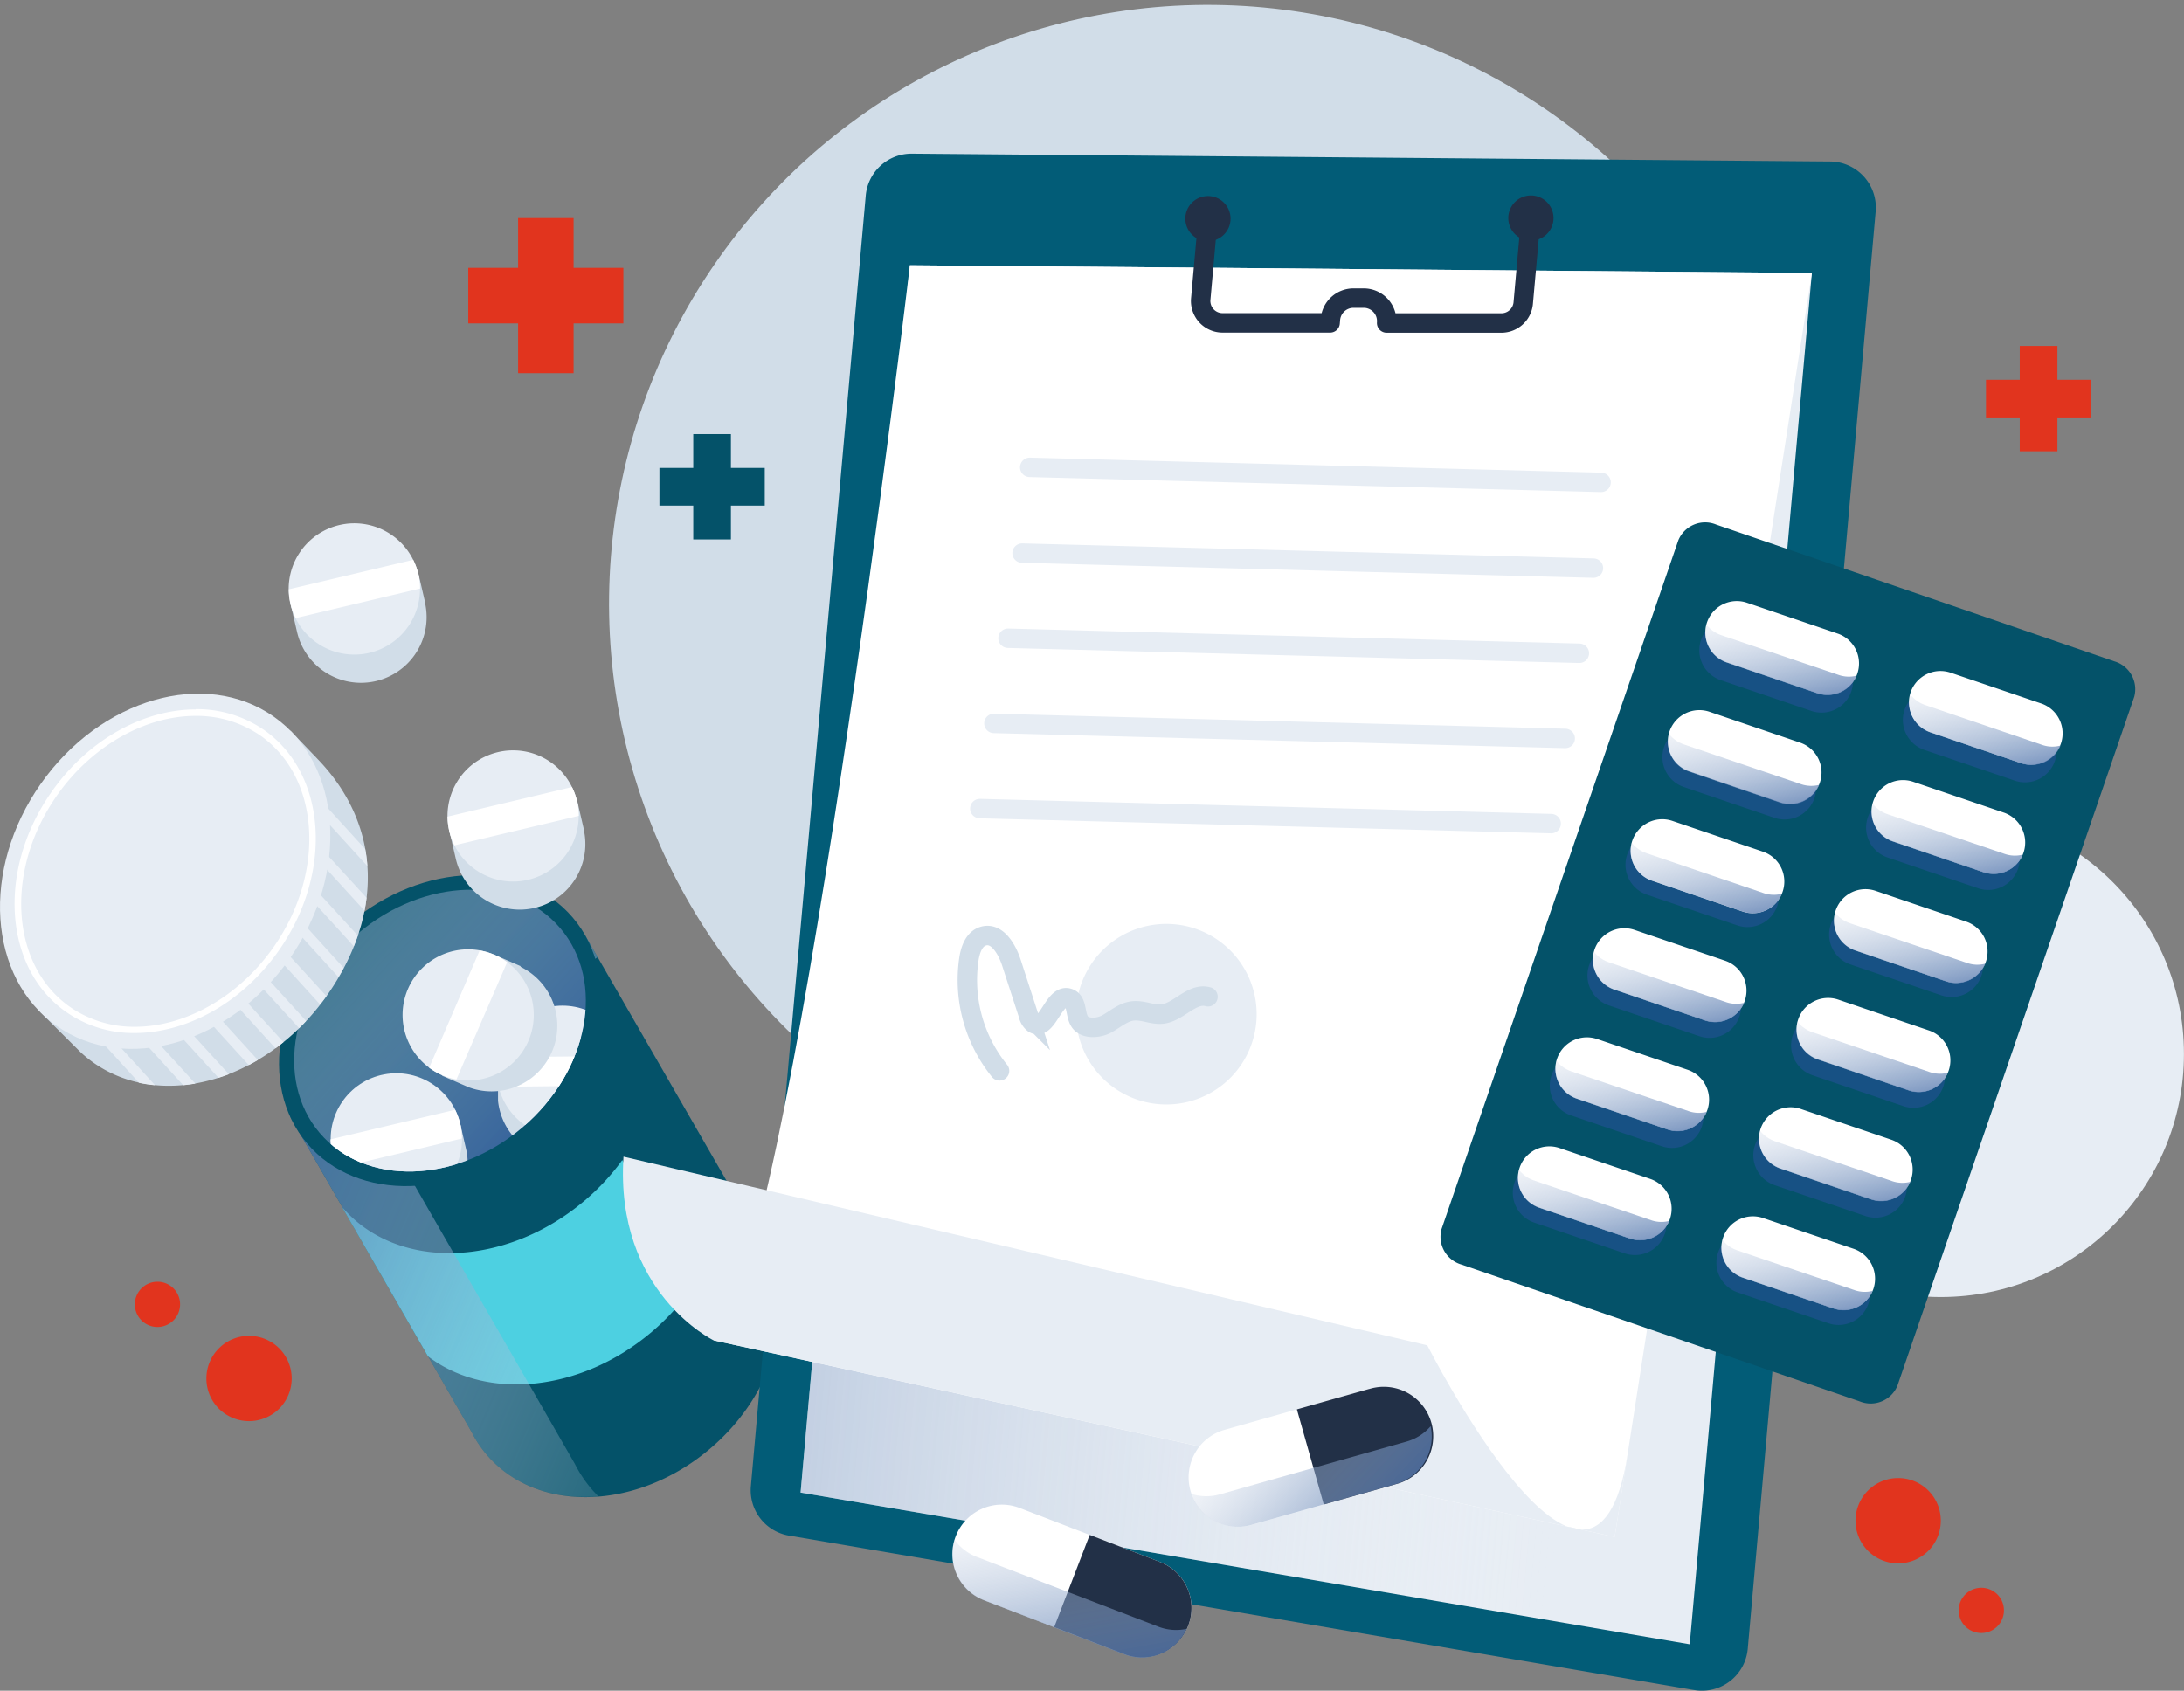 <svg xmlns="http://www.w3.org/2000/svg" xmlns:xlink="http://www.w3.org/1999/xlink" viewBox="0 0 336.93 260.87"><rect x="0" y="0" width="336.93" height="260.87" fill="#808080" stroke="none"/><defs><style>.a,.n,.o,.p{fill:none;}.b{isolation:isolate;}.c{fill:#d1dde8;}.d{fill:#e7edf4;}.e{fill:#045269;}.f{fill:#4dd0e1;}.aa,.ab,.ac,.ad,.ae,.af,.g,.h,.l,.q,.r,.t,.u,.v,.w,.x,.y,.z{mix-blend-mode:multiply;}.g{fill:url(#a);}.h{fill:url(#b);}.i{clip-path:url(#c);}.j{fill:#fff;}.k{fill:#025c77;}.l{fill:url(#d);}.m{fill:#223047;}.n{stroke:#223047;stroke-linejoin:round;}.n,.o,.p{stroke-width:3px;}.o{stroke:#e7edf4;}.o,.p{stroke-linecap:round;stroke-miterlimit:10;}.p{stroke:#d1dde8;}.q{fill:url(#e);}.r{fill:url(#f);}.s{fill:#e1341e;}.t{fill:#235196;opacity:0.6;}.u{fill:url(#g);}.v{fill:url(#h);}.w{fill:url(#i);}.x{fill:url(#j);}.y{fill:url(#k);}.z{fill:url(#l);}.aa{fill:url(#m);}.ab{fill:url(#n);}.ac{fill:url(#o);}.ad{fill:url(#p);}.ae{fill:url(#q);}.af{fill:url(#r);}</style><linearGradient id="a" x1="125.09" y1="203.13" x2="21.95" y2="159.64" gradientUnits="userSpaceOnUse"><stop offset="0" stop-color="#fff" stop-opacity="0"></stop><stop offset="1" stop-color="#235196"></stop></linearGradient><linearGradient id="b" x1="26.9" y1="121.74" x2="90.87" y2="179.95" gradientTransform="translate(119.22 -6.09) rotate(40.39)" xlink:href="#a"></linearGradient><clipPath id="c"><ellipse class="a" cx="67.88" cy="159.03" rx="24.37" ry="19.62" transform="translate(-86.87 81.88) rotate(-40.39)"></ellipse></clipPath><linearGradient id="d" x1="249.4" y1="140.18" x2="-5.59" y2="140.18" gradientTransform="matrix(1, 0.09, -0.09, 1, 12.77, -15.74)" xlink:href="#a"></linearGradient><linearGradient id="e" x1="188.9" y1="183.54" x2="212.74" y2="223.17" gradientTransform="translate(50.58 -16.27) rotate(21.04)" xlink:href="#a"></linearGradient><linearGradient id="f" x1="215.63" y1="152.79" x2="239.47" y2="192.42" gradientTransform="translate(-63.09 122.22) rotate(-15.79)" xlink:href="#a"></linearGradient><linearGradient id="g" x1="287.44" y1="54.37" x2="302.66" y2="79.68" gradientTransform="translate(16.96 -57.29) rotate(18.77)" xlink:href="#a"></linearGradient><linearGradient id="h" x1="320.65" y1="54.49" x2="335.87" y2="79.79" gradientTransform="translate(16.96 -57.29) rotate(18.77)" xlink:href="#a"></linearGradient><linearGradient id="i" x1="287.38" y1="72.17" x2="302.6" y2="97.47" gradientTransform="translate(16.96 -57.29) rotate(18.77)" xlink:href="#a"></linearGradient><linearGradient id="j" x1="320.59" y1="72.28" x2="335.81" y2="97.59" gradientTransform="translate(16.96 -57.29) rotate(18.77)" xlink:href="#a"></linearGradient><linearGradient id="k" x1="287.31" y1="89.96" x2="302.54" y2="115.27" gradientTransform="translate(16.96 -57.29) rotate(18.77)" xlink:href="#a"></linearGradient><linearGradient id="l" x1="320.53" y1="90.08" x2="335.75" y2="115.38" gradientTransform="translate(16.96 -57.29) rotate(18.77)" xlink:href="#a"></linearGradient><linearGradient id="m" x1="287.25" y1="107.76" x2="302.48" y2="133.06" gradientTransform="translate(16.96 -57.29) rotate(18.77)" xlink:href="#a"></linearGradient><linearGradient id="n" x1="320.47" y1="107.87" x2="335.69" y2="133.18" gradientTransform="translate(16.96 -57.29) rotate(18.77)" xlink:href="#a"></linearGradient><linearGradient id="o" x1="287.19" y1="125.55" x2="302.41" y2="150.86" gradientTransform="translate(16.96 -57.29) rotate(18.77)" xlink:href="#a"></linearGradient><linearGradient id="p" x1="320.41" y1="125.67" x2="335.63" y2="150.97" gradientTransform="translate(16.96 -57.29) rotate(18.77)" xlink:href="#a"></linearGradient><linearGradient id="q" x1="287.13" y1="143.35" x2="302.35" y2="168.65" gradientTransform="translate(16.96 -57.29) rotate(18.77)" xlink:href="#a"></linearGradient><linearGradient id="r" x1="320.35" y1="143.46" x2="335.57" y2="168.76" gradientTransform="translate(16.96 -57.29) rotate(18.77)" xlink:href="#a"></linearGradient></defs><g class="b"><circle class="c" cx="187.23" cy="92.75" r="92.75" transform="matrix(0.11, -0.99, 0.99, 0.11, 73.93, 268.3)"></circle><circle class="d" cx="299.41" cy="162.62" r="37.51"></circle><path class="e" d="M117.54,191.65h0L90,143.87,44.72,172.19,72.78,221a17.6,17.6,0,0,0,2.29,3.44c7.74,9.11,23.2,8.69,34.51-.94C120.08,214.57,123.32,200.86,117.54,191.65Z"></path><path class="f" d="M100.58,205.48a35.85,35.85,0,0,0,6.49-7.26,7.87,7.87,0,0,0-.39-.7h0L96,179a35.69,35.69,0,0,1-5.76,6.21c-12.27,10.43-29,10.9-37.44,1.06l13.22,23C75,216.15,89.58,214.84,100.58,205.48Z"></path><path class="g" d="M91.28,229.78a19.73,19.73,0,0,1-2.61-3.93L56.55,170l35.65-22.3L90,143.87,44.72,172.19,72.78,221a17.6,17.6,0,0,0,2.29,3.44c4.14,4.88,10.5,7,17.24,6.46C92,230.54,91.61,230.17,91.28,229.78Z"></path><ellipse class="e" cx="67.88" cy="159.03" rx="26.9" ry="21.65" transform="translate(-86.87 81.88) rotate(-40.39)"></ellipse><ellipse class="h" cx="67.88" cy="159.03" rx="24.37" ry="19.62" transform="translate(-86.87 81.88) rotate(-40.39)"></ellipse><g class="i"><path class="c" d="M97,169.65l0-4.45h-1a10.11,10.11,0,0,0-18.17.19h-1l0,4.45A10.13,10.13,0,0,0,97,169.65Z"></path><circle class="d" cx="86.77" cy="165.3" r="10.13" transform="translate(-91.47 109.77) rotate(-45)"></circle><path class="j" d="M76.89,163.13a9.94,9.94,0,0,0,0,4.56l19.72-.21a10.14,10.14,0,0,0,.24-2.28,10.62,10.62,0,0,0-.29-2.28Z"></path><path class="c" d="M80.33,149.08l-4.09-1.77-.41,1a10.1,10.1,0,0,0-7.22,16.67l-.41,1,4.08,1.77a10.13,10.13,0,0,0,8-18.59Z"></path><path class="d" d="M81.51,160.63a10.12,10.12,0,1,1-5.27-13.32A10.12,10.12,0,0,1,81.51,160.63Z"></path><path class="j" d="M66.21,164.75a10,10,0,0,0,2,1.15,10.46,10.46,0,0,0,2.2.66l7.83-18.1A9.9,9.9,0,0,0,74,146.65Z"></path><path class="c" d="M72,177.73l-1-4.33-1,.24a10.1,10.1,0,0,0-17.67,4.2l-1,.24,1,4.33A10.13,10.13,0,0,0,72,177.73Z"></path><circle class="d" cx="61.14" cy="175.74" r="10.13" transform="translate(-31.7 14.48) rotate(-10.75)"></circle><path class="j" d="M51,175.8a9.91,9.91,0,0,0,.26,2.28,10.5,10.5,0,0,0,.79,2.16l19.18-4.56A9.91,9.91,0,0,0,71,173.4a10.5,10.5,0,0,0-.79-2.16Z"></path></g><path class="c" d="M90.05,127.88l-1-4.33-1,.24A10.11,10.11,0,0,0,70.33,128l-1,.24,1,4.33a10.12,10.12,0,1,0,19.7-4.68Z"></path><path class="d" d="M81.51,135.74A10.12,10.12,0,1,1,89,123.55,10.12,10.12,0,0,1,81.51,135.74Z"></path><path class="j" d="M69.05,126a10.58,10.58,0,0,0,.27,2.28,9.68,9.68,0,0,0,.79,2.15l19.18-4.55a9.85,9.85,0,0,0-.26-2.28,10.89,10.89,0,0,0-.79-2.16Z"></path><path class="c" d="M65.56,92.86l-1-4.33-1,.24A10.11,10.11,0,0,0,45.84,93l-1,.24,1,4.33a10.12,10.12,0,1,0,19.7-4.68Z"></path><path class="d" d="M57,100.73a10.13,10.13,0,1,1,7.52-12.2A10.13,10.13,0,0,1,57,100.73Z"></path><path class="j" d="M44.56,90.93a10.44,10.44,0,0,0,.27,2.28,9.58,9.58,0,0,0,.79,2.16L64.8,90.81a10,10,0,0,0-.26-2.28,10.79,10.79,0,0,0-.79-2.15Z"></path><path class="c" d="M49,117.12l-4.19-4.38L43.65,114c-10.3-3.86-23.59,1.13-31.66,12.63-6.41,9.13-7.85,20-4.6,28.22l-1.17,1.31,6.22,6.2h0a19.52,19.52,0,0,0,2,1.62c10.61,7.45,26.7,2.81,36-10.37C59.32,140.91,58.8,127.28,49,117.12Z"></path><path class="d" d="M23.92,167.45a20.27,20.27,0,0,1-2.46-.37L6.1,150.22,3,146.78l1.15-1.05,1.67,1.83Z"></path><path class="d" d="M30.14,167.2c-.62.1-1.25.19-1.87.25L9.44,146.78l1.14-1.05Z"></path><path class="d" d="M35.31,165.75c-.53.21-1.06.39-1.6.56l-17.8-19.53,1.15-1.05Z"></path><path class="d" d="M39.78,163.56c-.46.27-.93.54-1.4.78l-16-17.56,1.16-1.05Z"></path><path class="d" d="M43.73,160.8c-.41.33-.81.65-1.23.95l-13.65-15L30,145.73Z"></path><path class="d" d="M47.23,157.53c-.35.39-.72.75-1.09,1.11L35.32,146.78l1.16-1.05Z"></path><path class="d" d="M50.35,153.69c-.31.43-.62.86-1,1.27L36.14,140.41l1.14-1Z"></path><path class="d" d="M53,149.33c-.25.48-.52,1-.8,1.42l-16.1-17.66L37.28,132Z"></path><path class="d" d="M55.2,144.36c-.19.55-.39,1.1-.62,1.64L36.14,125.77l1.14-1Z"></path><path class="d" d="M56.55,138.52c-.08.65-.18,1.31-.31,2l-20.1-22,1.14-1Z"></path><path class="d" d="M56.67,133.63l-19-20.84-1.52-1.67,1.14-1.05,2.71,3L56.33,131A20.31,20.31,0,0,1,56.67,133.63Z"></path><ellipse class="d" cx="25.48" cy="134.44" rx="29.15" ry="23.46" transform="translate(-99.18 78.02) rotate(-54.92)"></ellipse><path class="j" d="M30.19,110.46h0a17.28,17.28,0,0,1,10,3.05c9.2,6.47,10.09,21.11,2,32.65-5.32,7.57-13.51,12.27-21.39,12.27a17.29,17.29,0,0,1-10-3.06c-9.2-6.46-10.09-21.11-2-32.65,5.31-7.56,13.51-12.26,21.39-12.26m0-1c-7.94,0-16.5,4.56-22.21,12.69-8.44,12-7.44,27.25,2.23,34a18.12,18.12,0,0,0,10.57,3.24c7.94,0,16.5-4.57,22.21-12.69,8.43-12,7.44-27.26-2.23-34.05a18.23,18.23,0,0,0-10.57-3.23Z"></path><path class="k" d="M261.37,260.77,121.71,236.94a7.09,7.09,0,0,1-5.87-7.63L133.56,30.18a7.1,7.1,0,0,1,7.13-6.47l141.67,1.21a7.1,7.1,0,0,1,7,7.73L269.63,254.4A7.1,7.1,0,0,1,261.37,260.77Z"></path><polygon class="d" points="260.68 253.71 123.51 230.3 140.37 40.93 279.52 42.12 260.68 253.71"></polygon><polygon class="l" points="260.68 253.71 123.51 230.3 140.37 40.93 279.52 42.12 260.68 253.71"></polygon><path class="j" d="M279.52,42.12,140.37,40.93S121.91,196.82,110.1,206.82l139,30.33Z"></path><path class="d" d="M110.1,206.82s-15.27-7.39-13.91-28.35l124,29.11s25.63,50.64,30.91,16.79l-2,12.78Z"></path><circle class="m" cx="186.35" cy="33.73" r="3.49" transform="translate(-2.97 38.33) rotate(-11.65)"></circle><circle class="m" cx="236.18" cy="33.65" r="3.49" transform="translate(-1.65 52.41) rotate(-12.62)"></circle><path class="n" d="M186.35,33.73l-1.11,12.41a3.38,3.38,0,0,0,3.38,3.68l16.58,0,.05-.59A3.57,3.57,0,0,1,208.77,46h1.58a3.55,3.55,0,0,1,3.57,3.84h0l17.73,0A3.38,3.38,0,0,0,235,46.67l1.16-13"></path><line class="o" x1="158.86" y1="72.11" x2="247" y2="74.43"></line><line class="o" x1="157.68" y1="85.34" x2="245.82" y2="87.66"></line><line class="o" x1="155.51" y1="98.48" x2="243.65" y2="100.8"></line><line class="o" x1="153.33" y1="111.62" x2="241.47" y2="113.94"></line><line class="o" x1="151.16" y1="124.76" x2="239.3" y2="127.08"></line><path class="d" d="M193.81,157.71a13.93,13.93,0,1,1-12.64-15.1A13.93,13.93,0,0,1,193.81,157.71Z"></path><path class="p" d="M154.2,165.23A22.26,22.26,0,0,1,149.47,148c.22-1.47.81-3.16,2.25-3.56,2.1-.61,3.62,2,4.3,4.06.87,2.69,1.75,5.38,2.62,8.07a2.31,2.31,0,0,0,.82,1.34c2.13,1.34,3.13-4.79,5.48-3.87,1.28.5.88,2.47,1.64,3.61s2.84,1.07,4.19.32,2.58-1.88,4.11-2,2.93.65,4.41.5c2.57-.28,4.58-3.37,7.07-2.67"></path><path class="j" d="M178.93,241l-21.64-8.33a7.62,7.62,0,0,0-9.85,4.38h0a7.63,7.63,0,0,0,4.38,9.86l21.63,8.32a7.64,7.64,0,0,0,9.86-4.38h0A7.62,7.62,0,0,0,178.93,241Z"></path><path class="m" d="M178.93,241l-10.82-4.17-5.48,14.24,10.82,4.16A7.62,7.62,0,1,0,178.93,241Z"></path><path class="q" d="M178.72,251l-28-10.76a7.58,7.58,0,0,1-3.48-2.69,7.62,7.62,0,0,0,4.54,9.38l21.63,8.32a7.62,7.62,0,0,0,9.65-3.92A7.6,7.6,0,0,1,178.72,251Z"></path><path class="j" d="M211.22,214.31l-22.3,6.31a7.62,7.62,0,0,0-5.26,9.41h0a7.62,7.62,0,0,0,9.41,5.26l22.3-6.3a7.63,7.63,0,0,0,5.27-9.41h0A7.63,7.63,0,0,0,211.22,214.31Z"></path><path class="m" d="M211.22,214.31l-11.15,3.15,4.15,14.68L215.37,229a7.63,7.63,0,1,0-4.15-14.68Z"></path><path class="r" d="M217,222.43l-28.83,8.15a7.61,7.61,0,0,1-4.39-.08,7.61,7.61,0,0,0,9.25,4.79l22.3-6.3a7.63,7.63,0,0,0,5.38-8.93A7.62,7.62,0,0,1,217,222.43Z"></path><polygon class="s" points="96.17 41.33 88.49 41.33 88.49 33.65 79.93 33.65 79.93 41.33 72.24 41.33 72.24 49.9 79.93 49.9 79.93 57.58 88.49 57.58 88.49 49.9 96.17 49.9 96.17 41.33"></polygon><polygon class="e" points="117.98 72.2 112.76 72.2 112.76 66.98 106.95 66.98 106.95 72.2 101.73 72.2 101.73 78.01 106.95 78.01 106.95 83.23 112.76 83.23 112.76 78.01 117.98 78.01 117.98 72.2"></polygon><polygon class="s" points="322.62 58.6 317.4 58.6 317.4 53.38 311.59 53.38 311.59 58.6 306.38 58.6 306.38 64.41 311.59 64.41 311.59 69.63 317.4 69.63 317.4 64.41 322.62 64.41 322.62 58.6"></polygon><path class="e" d="M292.72,213.81l36.53-106.29a4.48,4.48,0,0,0-3.11-5.49l-61.4-21.1a4.47,4.47,0,0,0-5.82,2.43L222.39,189.64a4.47,4.47,0,0,0,3.11,5.49l61.4,21.1A4.47,4.47,0,0,0,292.72,213.81Z"></path><path class="t" d="M282.6,100.47l-14-4.76a4.87,4.87,0,0,0-6.18,3.05h0a4.86,4.86,0,0,0,3,6.17l14,4.76a4.86,4.86,0,0,0,6.18-3h0A4.88,4.88,0,0,0,282.6,100.47Z"></path><path class="t" d="M314,111.27l-14-4.76a4.86,4.86,0,0,0-6.18,3h0a4.88,4.88,0,0,0,3,6.18l14,4.76a4.87,4.87,0,0,0,6.18-3h0A4.86,4.86,0,0,0,314,111.27Z"></path><path class="t" d="M276.9,117l-14-4.76a4.86,4.86,0,0,0-6.17,3h0a4.86,4.86,0,0,0,3,6.18l14,4.76a4.87,4.87,0,0,0,6.18-3h0A4.88,4.88,0,0,0,276.9,117Z"></path><path class="t" d="M308.32,127.83l-14-4.76a4.87,4.87,0,0,0-6.17,3.05h0a4.86,4.86,0,0,0,3,6.17l14,4.76a4.86,4.86,0,0,0,6.18-3h0A4.88,4.88,0,0,0,308.32,127.83Z"></path><path class="t" d="M271.21,133.61l-14-4.76a4.86,4.86,0,0,0-6.18,3h0a4.88,4.88,0,0,0,3,6.18l14,4.76a4.87,4.87,0,0,0,6.17-3.05h0A4.85,4.85,0,0,0,271.21,133.61Z"></path><path class="t" d="M302.62,144.4l-14-4.76a4.88,4.88,0,0,0-6.18,3h0a4.88,4.88,0,0,0,3.05,6.18l14,4.76a4.87,4.87,0,0,0,6.18-3h0A4.88,4.88,0,0,0,302.62,144.4Z"></path><path class="t" d="M265.34,150.7l-14-4.76a4.86,4.86,0,0,0-6.18,3h0a4.88,4.88,0,0,0,3,6.18l14,4.76a4.87,4.87,0,0,0,6.17-3h0A4.86,4.86,0,0,0,265.34,150.7Z"></path><path class="t" d="M296.75,161.49l-14-4.76a4.87,4.87,0,0,0-6.18,3h0a4.88,4.88,0,0,0,3.05,6.18l14,4.76a4.86,4.86,0,0,0,6.17-3h0A4.86,4.86,0,0,0,296.75,161.49Z"></path><path class="t" d="M259.52,167.64l-14-4.76a4.87,4.87,0,0,0-6.17,3.05h0a4.86,4.86,0,0,0,3,6.17l14,4.76a4.86,4.86,0,0,0,6.18-3h0A4.88,4.88,0,0,0,259.52,167.64Z"></path><path class="t" d="M290.93,178.44l-14-4.76a4.86,4.86,0,0,0-6.18,3h0a4.88,4.88,0,0,0,3,6.18l14,4.76a4.87,4.87,0,0,0,6.18-3h0A4.86,4.86,0,0,0,290.93,178.44Z"></path><path class="t" d="M253.82,184.21l-14-4.76a4.86,4.86,0,0,0-6.17,3h0a4.86,4.86,0,0,0,3,6.18l14,4.76a4.88,4.88,0,0,0,6.18-3h0A4.87,4.87,0,0,0,253.82,184.21Z"></path><path class="t" d="M285.23,195l-14-4.76a4.87,4.87,0,0,0-6.17,3h0a4.85,4.85,0,0,0,3,6.17l14,4.76a4.86,4.86,0,0,0,6.18-3h0A4.88,4.88,0,0,0,285.23,195Z"></path><path class="j" d="M283.53,97.77l-14-4.76a4.86,4.86,0,0,0-6.18,3h0a4.87,4.87,0,0,0,3,6.18l14,4.76a4.88,4.88,0,0,0,6.18-3h0A4.87,4.87,0,0,0,283.53,97.77Z"></path><path class="u" d="M283.65,104.14,265.53,98a4.87,4.87,0,0,1-2.28-1.63,4.87,4.87,0,0,0,3.13,5.87l14,4.76a4.87,4.87,0,0,0,6.06-2.75A4.79,4.79,0,0,1,283.65,104.14Z"></path><path class="j" d="M314.94,108.56l-14-4.76a4.87,4.87,0,0,0-6.18,3h0a4.88,4.88,0,0,0,3,6.18l14,4.76a4.87,4.87,0,0,0,6.18-3h0A4.87,4.87,0,0,0,314.94,108.56Z"></path><path class="v" d="M315.06,114.94,297,108.78a4.9,4.9,0,0,1-2.29-1.63,4.87,4.87,0,0,0,3.13,5.87l14,4.76a4.86,4.86,0,0,0,6.06-2.75A4.79,4.79,0,0,1,315.06,114.94Z"></path><path class="j" d="M277.74,114.6l-14-4.77a4.87,4.87,0,0,0-6.17,3h0a4.85,4.85,0,0,0,3,6.17l14,4.77a4.88,4.88,0,0,0,6.18-3h0A4.87,4.87,0,0,0,277.74,114.6Z"></path><path class="w" d="M277.87,121l-18.12-6.15a4.78,4.78,0,0,1-2.28-1.64,4.87,4.87,0,0,0,3.13,5.87l14,4.77a4.87,4.87,0,0,0,6.06-2.75A4.88,4.88,0,0,1,277.87,121Z"></path><path class="j" d="M309.16,125.39l-14-4.76a4.86,4.86,0,0,0-6.17,3h0a4.87,4.87,0,0,0,3,6.18l14,4.76a4.88,4.88,0,0,0,6.18-3h0A4.88,4.88,0,0,0,309.16,125.39Z"></path><path class="x" d="M309.28,131.76l-18.12-6.15a4.87,4.87,0,0,1-2.28-1.63,4.87,4.87,0,0,0,3.13,5.87l14,4.76a4.87,4.87,0,0,0,6.06-2.75A4.79,4.79,0,0,1,309.28,131.76Z"></path><path class="j" d="M272,131.42l-14-4.76a4.88,4.88,0,0,0-6.18,3.05h0a4.87,4.87,0,0,0,3,6.17l14,4.76a4.85,4.85,0,0,0,6.17-3h0A4.86,4.86,0,0,0,272,131.42Z"></path><path class="y" d="M272.08,137.8,254,131.64a4.82,4.82,0,0,1-2.28-1.63,4.85,4.85,0,0,0,3.13,5.87l14,4.76a4.87,4.87,0,0,0,6.06-2.74A4.91,4.91,0,0,1,272.08,137.8Z"></path><path class="j" d="M303.37,142.22l-14-4.76a4.85,4.85,0,0,0-6.17,3h0a4.86,4.86,0,0,0,3,6.18l14,4.76a4.88,4.88,0,0,0,6.18-3.05h0A4.87,4.87,0,0,0,303.37,142.22Z"></path><path class="z" d="M303.49,148.59l-18.11-6.15a4.82,4.82,0,0,1-2.28-1.63,4.86,4.86,0,0,0,3.13,5.87l14,4.76a4.87,4.87,0,0,0,6.06-2.75A4.83,4.83,0,0,1,303.49,148.59Z"></path><path class="j" d="M266.18,148.25l-14-4.76a4.87,4.87,0,0,0-6.18,3h0a4.88,4.88,0,0,0,3,6.18l14,4.76a4.86,4.86,0,0,0,6.17-3h0A4.87,4.87,0,0,0,266.18,148.25Z"></path><path class="aa" d="M266.3,154.63l-18.11-6.16a4.9,4.9,0,0,1-2.29-1.63,4.87,4.87,0,0,0,3.13,5.87l14,4.76a4.85,4.85,0,0,0,6.05-2.75A4.79,4.79,0,0,1,266.3,154.63Z"></path><path class="j" d="M297.59,159l-14-4.76a4.88,4.88,0,0,0-6.18,3.05h0a4.87,4.87,0,0,0,3.05,6.17l14,4.77a4.87,4.87,0,0,0,6.17-3.05h0A4.87,4.87,0,0,0,297.59,159Z"></path><path class="ab" d="M297.71,165.42l-18.11-6.16a4.69,4.69,0,0,1-2.28-1.63,4.85,4.85,0,0,0,3.13,5.87l14,4.77a4.87,4.87,0,0,0,6.06-2.75A4.91,4.91,0,0,1,297.71,165.42Z"></path><path class="j" d="M260.4,165.08l-14-4.76a4.87,4.87,0,0,0-6.18,3h0a4.87,4.87,0,0,0,3,6.18l14,4.76a4.88,4.88,0,0,0,6.18-3h0A4.87,4.87,0,0,0,260.4,165.08Z"></path><path class="ac" d="M260.52,171.45,242.4,165.3a4.87,4.87,0,0,1-2.28-1.63,4.87,4.87,0,0,0,3.13,5.87l14,4.76a4.87,4.87,0,0,0,6.06-2.75A4.79,4.79,0,0,1,260.52,171.45Z"></path><path class="j" d="M291.81,175.87l-14-4.76a4.88,4.88,0,0,0-6.18,3h0a4.87,4.87,0,0,0,3,6.17l14,4.76a4.86,4.86,0,0,0,6.18-3h0A4.87,4.87,0,0,0,291.81,175.87Z"></path><path class="ad" d="M291.93,182.25l-18.11-6.16a4.9,4.9,0,0,1-2.29-1.63,4.87,4.87,0,0,0,3.13,5.87l14,4.76a4.86,4.86,0,0,0,6.06-2.74A4.88,4.88,0,0,1,291.93,182.25Z"></path><path class="j" d="M254.61,181.91l-14-4.76a4.85,4.85,0,0,0-6.17,3h0a4.86,4.86,0,0,0,3,6.18l14,4.76a4.88,4.88,0,0,0,6.18-3h0A4.87,4.87,0,0,0,254.61,181.91Z"></path><path class="ae" d="M254.74,188.28l-18.12-6.15a4.82,4.82,0,0,1-2.28-1.63,4.87,4.87,0,0,0,3.13,5.87l14,4.76a4.87,4.87,0,0,0,6.06-2.75A4.79,4.79,0,0,1,254.74,188.28Z"></path><path class="j" d="M286,192.7l-14-4.76a4.86,4.86,0,0,0-6.17,3h0a4.87,4.87,0,0,0,3,6.18l14,4.76a4.87,4.87,0,0,0,6.18-3h0A4.88,4.88,0,0,0,286,192.7Z"></path><path class="af" d="M286.15,199.08,268,192.92a4.87,4.87,0,0,1-2.28-1.63,4.87,4.87,0,0,0,3.13,5.87l14,4.76a4.86,4.86,0,0,0,6.06-2.75A4.79,4.79,0,0,1,286.15,199.08Z"></path><path class="s" d="M299.41,234.64a6.58,6.58,0,1,1-6.58-6.58A6.57,6.57,0,0,1,299.41,234.64Z"></path><path class="s" d="M45,212.71a6.58,6.58,0,1,1-6.58-6.59A6.58,6.58,0,0,1,45,212.71Z"></path><path class="s" d="M309.15,248.48a3.49,3.49,0,1,1-3.48-3.49A3.48,3.48,0,0,1,309.15,248.48Z"></path><path class="s" d="M27.78,201.25a3.49,3.49,0,1,1-3.48-3.48A3.48,3.48,0,0,1,27.78,201.25Z"></path></g></svg>